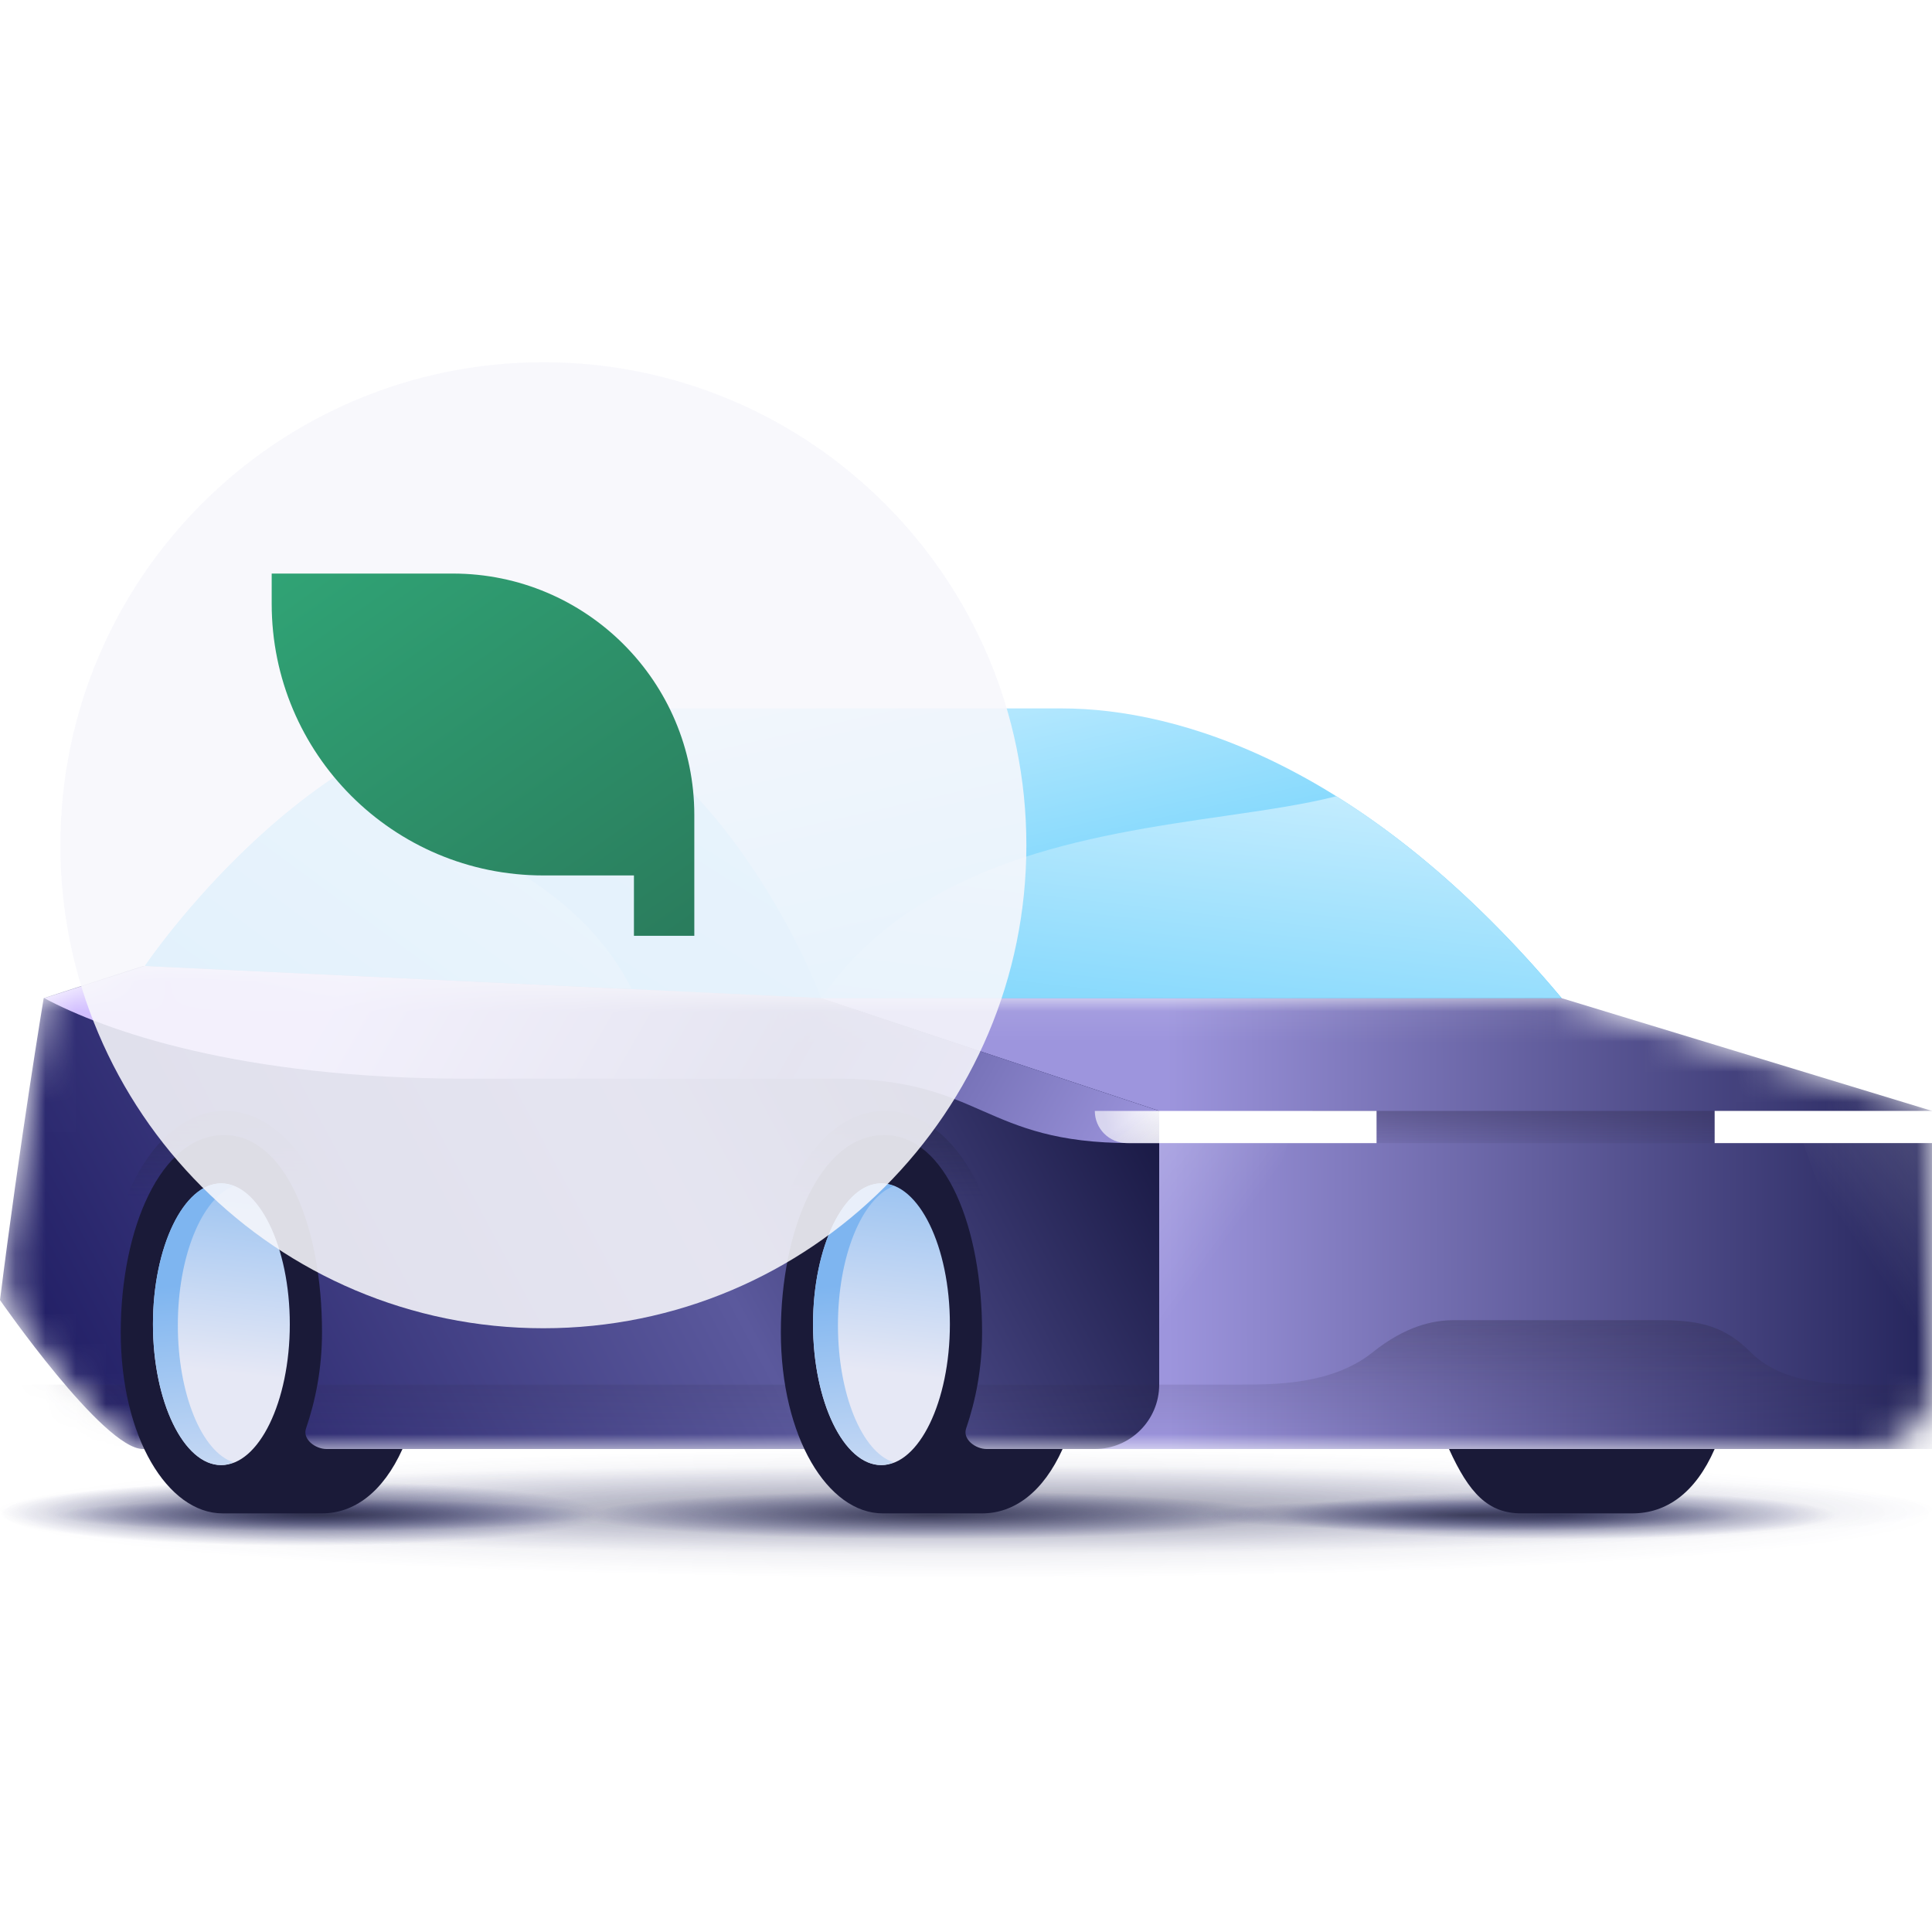 <svg width="64" height="64" viewBox="0 0 64 64" fill="none" xmlns="http://www.w3.org/2000/svg">
<g clip-path="url(#clip0_1171_94170)">
<path opacity="0.75" d="M32 52.267C49.673 52.267 64 51.312 64 50.133C64 48.955 49.673 48 32 48C14.327 48 0 48.955 0 50.133C0 51.312 14.327 52.267 32 52.267Z" fill="url(#paint0_radial_1171_94170)"/>
<path opacity="0.75" d="M32 51.467C49.673 51.467 64 50.81 64 50C64 49.19 49.673 48.533 32 48.533C14.327 48.533 0 49.19 0 50C0 50.81 14.327 51.467 32 51.467Z" fill="url(#paint1_radial_1171_94170)"/>
<path opacity="0.8" d="M51.6 50.987C56.681 50.987 60.8 50.629 60.8 50.187C60.8 49.745 56.681 49.387 51.6 49.387C46.519 49.387 42.4 49.745 42.4 50.187C42.4 50.629 46.519 50.987 51.6 50.987Z" fill="url(#paint2_radial_1171_94170)"/>
<path opacity="0.8" d="M10 51.2C15.523 51.2 20 50.722 20 50.133C20 49.544 15.523 49.067 10 49.067C4.477 49.067 0 49.544 0 50.133C0 50.722 4.477 51.2 10 51.2Z" fill="url(#paint3_radial_1171_94170)"/>
<path opacity="0.8" d="M30.8 50.987C37.133 50.987 42.267 50.629 42.267 50.187C42.267 49.745 37.133 49.387 30.8 49.387C24.467 49.387 19.333 49.745 19.333 50.187C19.333 50.629 24.467 50.987 30.8 50.987Z" fill="url(#paint4_radial_1171_94170)"/>
<path opacity="0.64" d="M48.72 50.72C53.654 50.72 57.653 50.481 57.653 50.187C57.653 49.892 53.654 49.653 48.72 49.653C43.786 49.653 39.787 49.892 39.787 50.187C39.787 50.481 43.786 50.72 48.72 50.72Z" fill="url(#paint5_radial_1171_94170)"/>
<path opacity="0.64" d="M10.72 50.72C15.654 50.72 19.653 50.481 19.653 50.187C19.653 49.892 15.654 49.653 10.72 49.653C5.786 49.653 1.787 49.892 1.787 50.187C1.787 50.481 5.786 50.72 10.72 50.72Z" fill="url(#paint6_radial_1171_94170)"/>
<path d="M51.733 33.067C45.241 25.323 39.04 23.467 35.171 23.467H17.467L27.2 33.067H51.733Z" fill="url(#paint7_linear_1171_94170)"/>
<path d="M44.268 26.376C46.626 27.847 49.157 29.993 51.733 33.067H27.2C30.37 28.509 36.068 27.683 40.574 27.029C41.952 26.83 43.219 26.646 44.268 26.376Z" fill="url(#paint8_linear_1171_94170)"/>
<path d="M17.707 23.468C10.534 23.468 4.8 32 4.8 32L27.2 33.066C26.044 29.982 22.199 23.468 17.707 23.468Z" fill="url(#paint9_linear_1171_94170)"/>
<path d="M20.925 32.768C19.48 29.878 16.694 28.52 14.202 27.306C13.099 26.768 12.053 26.259 11.207 25.657C7.503 28.093 4.987 31.726 4.81 31.985C4.891 31.994 4.971 32.003 5.052 32.012L20.925 32.768Z" fill="url(#paint10_linear_1171_94170)"/>
<mask id="mask0_1171_94170" style="mask-type:alpha" maskUnits="userSpaceOnUse" x="0" y="31" width="64" height="17">
<path fill-rule="evenodd" clip-rule="evenodd" d="M27.2 33.066L4.8 32L1.467 33.066C1.467 33.066 0.826 36.864 0.214 41.428C0.073 42.481 0.334 43.551 0.984 44.392C2.113 45.853 3.92 48 4.8 48L27.2 48L36.267 48L61.867 48C63.045 48 64 47.045 64 45.866V36.8L51.733 33.066L27.2 33.066Z" fill="url(#paint11_linear_1171_94170)"/>
</mask>
<g mask="url(#mask0_1171_94170)">
<path d="M64 48V36.8L51.733 33.066H27.2V48H64Z" fill="url(#paint12_linear_1171_94170)"/>
<path d="M38.4 45.866C38.4 47.045 37.445 48 36.267 48C29.037 48 5.844 48 4.734 48C3.419 48 0 43.066 0 43.066C0.658 37.811 1.447 33.066 1.447 33.066L4.734 32L27.2 33.066L38.4 36.8V45.866Z" fill="url(#paint13_linear_1171_94170)"/>
<path fill-rule="evenodd" clip-rule="evenodd" d="M58 44.8C59.067 45.866 60.8 45.866 62.133 45.866H64V48H0V45.866H41.12C42.24 45.866 44.133 45.866 45.467 44.8C46.574 43.914 47.493 43.733 48.16 43.733H55.013C56.373 43.733 57.161 43.96 58 44.8Z" fill="url(#paint14_linear_1171_94170)"/>
<path fill-rule="evenodd" clip-rule="evenodd" d="M58 44.8C59.067 45.866 60.8 45.866 62.133 45.866H64V48H0V45.866H41.12C42.24 45.866 44.133 45.866 45.467 44.8C46.574 43.914 47.493 43.733 48.16 43.733H55.013C56.373 43.733 57.161 43.96 58 44.8Z" fill="url(#paint15_linear_1171_94170)"/>
<path d="M38.4 36.8L27.2 33.066L4.8 32L1.467 33.066C3.467 34.133 7.92 35.733 15.467 35.733H27.733C32.533 35.733 32.533 37.866 37.462 37.866C38.532 37.866 38.4 37.866 38.4 37.866C38.4 36.8 38.4 37.866 38.4 36.8Z" fill="url(#paint16_linear_1171_94170)"/>
</g>
<path opacity="0.8" d="M43.467 36.8H58.933L56.8 37.867H45.6L43.467 36.8Z" fill="url(#paint17_linear_1171_94170)"/>
<path d="M64 36.8H56.8V37.867H64V36.8Z" fill="white"/>
<path d="M45.6 37.867H38.4C38.4 37.867 38.4 37.387 38.4 36.8H45.6V37.867Z" fill="white"/>
<path d="M38.4 37.867H37.333C36.744 37.867 36.267 37.389 36.267 36.8V36.8H38.4V37.867Z" fill="url(#paint18_radial_1171_94170)"/>
<rect x="36.267" y="36.8" width="2.133" height="1.067" fill="url(#paint19_linear_1171_94170)"/>
<path opacity="0.24" d="M42.667 37.867L40.027 45.867H38.4V37.867H42.667Z" fill="url(#paint20_linear_1171_94170)"/>
<path opacity="0.24" d="M59.734 37.867L62.614 45.867H64V37.867H59.734Z" fill="url(#paint21_linear_1171_94170)"/>
<path opacity="0.64" d="M11.467 45.867C11.467 45.2 11.467 44.113 11.467 43.609C11.467 39.847 9.679 36.8 7.438 36.8C5.197 36.8 3.467 39.847 3.467 43.609C3.467 44.113 3.467 45.333 3.467 45.867" fill="url(#paint22_linear_1171_94170)"/>
<path opacity="0.64" d="M33.333 45.867C33.333 45.333 33.333 44.113 33.333 43.609C33.333 39.847 31.546 36.8 29.305 36.8C27.064 36.8 25.333 39.847 25.333 43.609C25.333 44.113 25.333 45.333 25.333 45.867" fill="url(#paint23_linear_1171_94170)"/>
<path d="M10.819 48C10.445 48 10.026 47.683 10.133 47.333C10.454 46.392 10.667 45.333 10.667 44.133C10.667 40.664 9.467 37.6 7.423 37.6C5.333 37.6 4 40.691 4 44.133C4 47.603 5.554 50.133 7.377 50.133H10.667C11.736 50.133 12.691 49.425 13.333 48H10.819Z" fill="#1A1A38"/>
<path d="M32.686 48C32.312 48 31.893 47.683 32 47.333C32.321 46.392 32.533 45.333 32.533 44.133C32.533 40.664 31.333 37.6 29.29 37.6C27.2 37.6 25.867 40.691 25.867 44.133C25.867 47.603 27.421 50.133 29.244 50.133H32.533C33.603 50.133 34.558 49.425 35.2 48H32.686Z" fill="#1A1A38"/>
<path d="M48 48C48.667 49.466 49.291 50.133 50.4 50.133H54.075C55.2 50.133 56.163 49.459 56.8 48H48Z" fill="#1A1A38"/>
<path d="M26.933 43.866C26.933 46.431 27.956 48.533 29.2 48.533C30.444 48.533 31.466 46.431 31.466 43.866C31.466 41.301 30.444 39.2 29.2 39.2C27.956 39.2 26.933 41.301 26.933 43.866Z" fill="url(#paint24_linear_1171_94170)"/>
<path d="M5.067 43.867C5.067 46.432 6.089 48.533 7.333 48.533C8.577 48.533 9.6 46.432 9.6 43.867C9.6 41.301 8.577 39.2 7.333 39.2C6.089 39.2 5.067 41.301 5.067 43.867Z" fill="url(#paint25_linear_1171_94170)"/>
<g style="mix-blend-mode:multiply">
<path d="M27.758 43.897C27.758 41.61 28.555 39.694 29.6 39.292C29.462 39.23 29.325 39.2 29.187 39.2C27.95 39.2 26.933 41.301 26.933 43.866C26.933 46.431 27.95 48.533 29.187 48.533C29.325 48.533 29.462 48.502 29.6 48.44C28.555 48.1 27.758 46.184 27.758 43.897Z" fill="url(#paint26_linear_1171_94170)"/>
</g>
<g style="mix-blend-mode:multiply">
<path d="M5.891 43.897C5.891 41.61 6.689 39.694 7.733 39.292C7.596 39.231 7.458 39.2 7.321 39.2C6.084 39.2 5.067 41.301 5.067 43.867C5.067 46.432 6.084 48.533 7.321 48.533C7.458 48.533 7.596 48.502 7.733 48.44C6.689 48.1 5.891 46.184 5.891 43.897Z" fill="url(#paint27_linear_1171_94170)"/>
</g>
<g opacity="0.88">
<g filter="url(#filter0_d_1171_94170)">
<path fill-rule="evenodd" clip-rule="evenodd" d="M16 40C24.837 40 32 32.837 32 24C32 15.163 24.837 8 16 8C7.163 8 0 15.163 0 24C0 32.837 7.163 40 16 40Z" fill="#F7F7FC"/>
</g>
</g>
<g clip-path="url(#clip1_1171_94170)">
<path d="M23 27C23 22.582 19.418 19 15 19L9 19L9 20C9 24.971 13.029 29 18 29H21V31H23L23 27Z" fill="url(#paint28_linear_1171_94170)"/>
</g>
</g>
<defs>
<filter id="filter0_d_1171_94170" x="0" y="8" width="36" height="38" filterUnits="userSpaceOnUse" color-interpolation-filters="sRGB">
<feFlood flood-opacity="0" result="BackgroundImageFix"/>
<feColorMatrix in="SourceAlpha" type="matrix" values="0 0 0 0 0 0 0 0 0 0 0 0 0 0 0 0 0 0 127 0" result="hardAlpha"/>
<feOffset dx="2" dy="4"/>
<feGaussianBlur stdDeviation="1"/>
<feColorMatrix type="matrix" values="0 0 0 0 0.129 0 0 0 0 0.133 0 0 0 0 0.251 0 0 0 0.08 0"/>
<feBlend mode="normal" in2="BackgroundImageFix" result="effect1_dropShadow_1171_94170"/>
<feBlend mode="normal" in="SourceGraphic" in2="effect1_dropShadow_1171_94170" result="shape"/>
</filter>
<radialGradient id="paint0_radial_1171_94170" cx="0" cy="0" r="1" gradientUnits="userSpaceOnUse" gradientTransform="translate(31.997 50.138) rotate(90) scale(2.133 32)">
<stop stop-color="#212240" stop-opacity="0.23"/>
<stop offset="1" stop-color="#23266A" stop-opacity="0"/>
</radialGradient>
<radialGradient id="paint1_radial_1171_94170" cx="0" cy="0" r="1" gradientUnits="userSpaceOnUse" gradientTransform="translate(31.997 50.005) rotate(90) scale(1.467 32)">
<stop stop-color="#212240" stop-opacity="0.51"/>
<stop offset="1" stop-color="#23266A" stop-opacity="0"/>
</radialGradient>
<radialGradient id="paint2_radial_1171_94170" cx="0" cy="0" r="1" gradientUnits="userSpaceOnUse" gradientTransform="translate(51.601 50.192) rotate(90) scale(0.8 9.2)">
<stop stop-color="#212240"/>
<stop offset="1" stop-color="#23266A" stop-opacity="0"/>
</radialGradient>
<radialGradient id="paint3_radial_1171_94170" cx="0" cy="0" r="1" gradientUnits="userSpaceOnUse" gradientTransform="translate(9.999 50.139) rotate(90) scale(1.067 10)">
<stop stop-color="#212240"/>
<stop offset="1" stop-color="#23266A" stop-opacity="0"/>
</radialGradient>
<radialGradient id="paint4_radial_1171_94170" cx="0" cy="0" r="1" gradientUnits="userSpaceOnUse" gradientTransform="translate(30.799 50.191) rotate(90) scale(0.8 11.466)">
<stop stop-color="#212240"/>
<stop offset="1" stop-color="#23266A" stop-opacity="0"/>
</radialGradient>
<radialGradient id="paint5_radial_1171_94170" cx="0" cy="0" r="1" gradientUnits="userSpaceOnUse" gradientTransform="translate(48.718 50.192) rotate(90) scale(0.533 8.921)">
<stop stop-color="#212240"/>
<stop offset="1" stop-color="#23266A" stop-opacity="0"/>
</radialGradient>
<radialGradient id="paint6_radial_1171_94170" cx="0" cy="0" r="1" gradientUnits="userSpaceOnUse" gradientTransform="translate(10.717 50.192) rotate(90) scale(0.533 8.921)">
<stop stop-color="#212240"/>
<stop offset="1" stop-color="#23266A" stop-opacity="0"/>
</radialGradient>
<linearGradient id="paint7_linear_1171_94170" x1="33.055" y1="19.759" x2="37.334" y2="38.667" gradientUnits="userSpaceOnUse">
<stop stop-color="#D1F1FF"/>
<stop offset="1" stop-color="#34BFFA"/>
</linearGradient>
<linearGradient id="paint8_linear_1171_94170" x1="43.467" y1="21.733" x2="40.752" y2="45.194" gradientUnits="userSpaceOnUse">
<stop stop-color="#E5F7FF"/>
<stop offset="0.999" stop-color="#32BEFA"/>
</linearGradient>
<linearGradient id="paint9_linear_1171_94170" x1="36.267" y1="5.733" x2="1.872" y2="60.136" gradientUnits="userSpaceOnUse">
<stop offset="0.001" stop-color="#D1F1FF"/>
<stop offset="0.29" stop-color="#85DAFF"/>
<stop offset="0.638" stop-color="#32BEFA"/>
<stop offset="1" stop-color="#325E9F"/>
</linearGradient>
<linearGradient id="paint10_linear_1171_94170" x1="20.8" y1="18.666" x2="2.6" y2="43.417" gradientUnits="userSpaceOnUse">
<stop offset="0.001" stop-color="#D1F1FF"/>
<stop offset="0.328" stop-color="#85DAFF"/>
<stop offset="0.766" stop-color="#32BEFA"/>
<stop offset="1" stop-color="#325E9F"/>
</linearGradient>
<linearGradient id="paint11_linear_1171_94170" x1="0.177" y1="44.033" x2="32.014" y2="55.773" gradientUnits="userSpaceOnUse">
<stop stop-color="#CFD4E7"/>
<stop offset="0.151" stop-color="#DDE0EE"/>
<stop offset="0.479" stop-color="#D9DDEC"/>
<stop offset="1" stop-color="#D5DAED"/>
</linearGradient>
<linearGradient id="paint12_linear_1171_94170" x1="64" y1="40.533" x2="38.667" y2="40.647" gradientUnits="userSpaceOnUse">
<stop offset="0.002" stop-color="#25255C"/>
<stop offset="1" stop-color="#9D95DD"/>
</linearGradient>
<linearGradient id="paint13_linear_1171_94170" x1="-8.267" y1="40" x2="34.625" y2="17.148" gradientUnits="userSpaceOnUse">
<stop stop-color="#110E55"/>
<stop offset="0.562" stop-color="#5B599D"/>
<stop offset="0.902" stop-color="#13133C"/>
</linearGradient>
<linearGradient id="paint14_linear_1171_94170" x1="32.741" y1="48" x2="32.741" y2="43.733" gradientUnits="userSpaceOnUse">
<stop stop-color="#2C2643" stop-opacity="0"/>
<stop offset="1" stop-color="#2C2643" stop-opacity="0.24"/>
</linearGradient>
<linearGradient id="paint15_linear_1171_94170" x1="32" y1="43.733" x2="32" y2="45.866" gradientUnits="userSpaceOnUse">
<stop stop-color="#212240" stop-opacity="0.08"/>
<stop offset="1" stop-color="#212240" stop-opacity="0"/>
</linearGradient>
<linearGradient id="paint16_linear_1171_94170" x1="42.4" y1="37.866" x2="9.342" y2="18.943" gradientUnits="userSpaceOnUse">
<stop offset="0.094" stop-color="#9D95DD"/>
<stop offset="0.403" stop-color="#5A589C"/>
<stop offset="0.775" stop-color="#D2BFFF"/>
<stop offset="1" stop-color="#D2BFFF"/>
</linearGradient>
<linearGradient id="paint17_linear_1171_94170" x1="51.379" y1="38.299" x2="51.379" y2="36.8" gradientUnits="userSpaceOnUse">
<stop stop-color="#2C2643" stop-opacity="0"/>
<stop offset="1" stop-color="#2C2643" stop-opacity="0.4"/>
</linearGradient>
<radialGradient id="paint18_radial_1171_94170" cx="0" cy="0" r="1" gradientUnits="userSpaceOnUse" gradientTransform="translate(38.533 36.8) rotate(164.055) scale(1.941 3.883)">
<stop stop-color="white" stop-opacity="0.96"/>
<stop offset="1" stop-color="white" stop-opacity="0.64"/>
</radialGradient>
<linearGradient id="paint19_linear_1171_94170" x1="38.533" y1="38" x2="37.697" y2="36.868" gradientUnits="userSpaceOnUse">
<stop stop-color="#212240" stop-opacity="0.08"/>
<stop offset="1" stop-color="#212240" stop-opacity="0"/>
</linearGradient>
<linearGradient id="paint20_linear_1171_94170" x1="35.867" y1="38.533" x2="40.232" y2="41.732" gradientUnits="userSpaceOnUse">
<stop stop-color="white"/>
<stop offset="1" stop-color="white" stop-opacity="0"/>
</linearGradient>
<linearGradient id="paint21_linear_1171_94170" x1="66.667" y1="38.814" x2="62.07" y2="41.985" gradientUnits="userSpaceOnUse">
<stop stop-color="white"/>
<stop offset="1" stop-color="white" stop-opacity="0"/>
</linearGradient>
<linearGradient id="paint22_linear_1171_94170" x1="7.469" y1="35.207" x2="7.469" y2="50.357" gradientUnits="userSpaceOnUse">
<stop offset="0" stop-color="#212240"/>
<stop offset="0.294" stop-color="#212240" stop-opacity="0"/>
</linearGradient>
<linearGradient id="paint23_linear_1171_94170" x1="29.336" y1="35.207" x2="29.336" y2="50.357" gradientUnits="userSpaceOnUse">
<stop offset="0" stop-color="#212240"/>
<stop offset="0.294" stop-color="#212240" stop-opacity="0"/>
</linearGradient>
<linearGradient id="paint24_linear_1171_94170" x1="29.067" y1="45.448" x2="30.015" y2="36.66" gradientUnits="userSpaceOnUse">
<stop offset="0" stop-color="#E6E8F5"/>
<stop offset="1" stop-color="#7EB5F0"/>
</linearGradient>
<linearGradient id="paint25_linear_1171_94170" x1="7.2" y1="45.448" x2="8.148" y2="36.66" gradientUnits="userSpaceOnUse">
<stop offset="0" stop-color="#E6E8F5"/>
<stop offset="1" stop-color="#7EB5F0"/>
</linearGradient>
<linearGradient id="paint26_linear_1171_94170" x1="28.867" y1="51.346" x2="28.173" y2="42.549" gradientUnits="userSpaceOnUse">
<stop offset="0" stop-color="#E6E8F5"/>
<stop offset="1" stop-color="#7EB5F0"/>
</linearGradient>
<linearGradient id="paint27_linear_1171_94170" x1="7.001" y1="51.346" x2="6.307" y2="42.55" gradientUnits="userSpaceOnUse">
<stop offset="0" stop-color="#E6E8F5"/>
<stop offset="1" stop-color="#7EB5F0"/>
</linearGradient>
<linearGradient id="paint28_linear_1171_94170" x1="22.391" y1="32" x2="11.907" y2="17.132" gradientUnits="userSpaceOnUse">
<stop stop-color="#2A7B5C"/>
<stop offset="1" stop-color="#30A375"/>
</linearGradient>
<clipPath id="clip0_1171_94170">
<rect width="64" height="64" fill="white"/>
</clipPath>
<clipPath id="clip1_1171_94170">
<rect width="16" height="16" fill="white" transform="translate(8 16)"/>
</clipPath>
</defs>
</svg>
